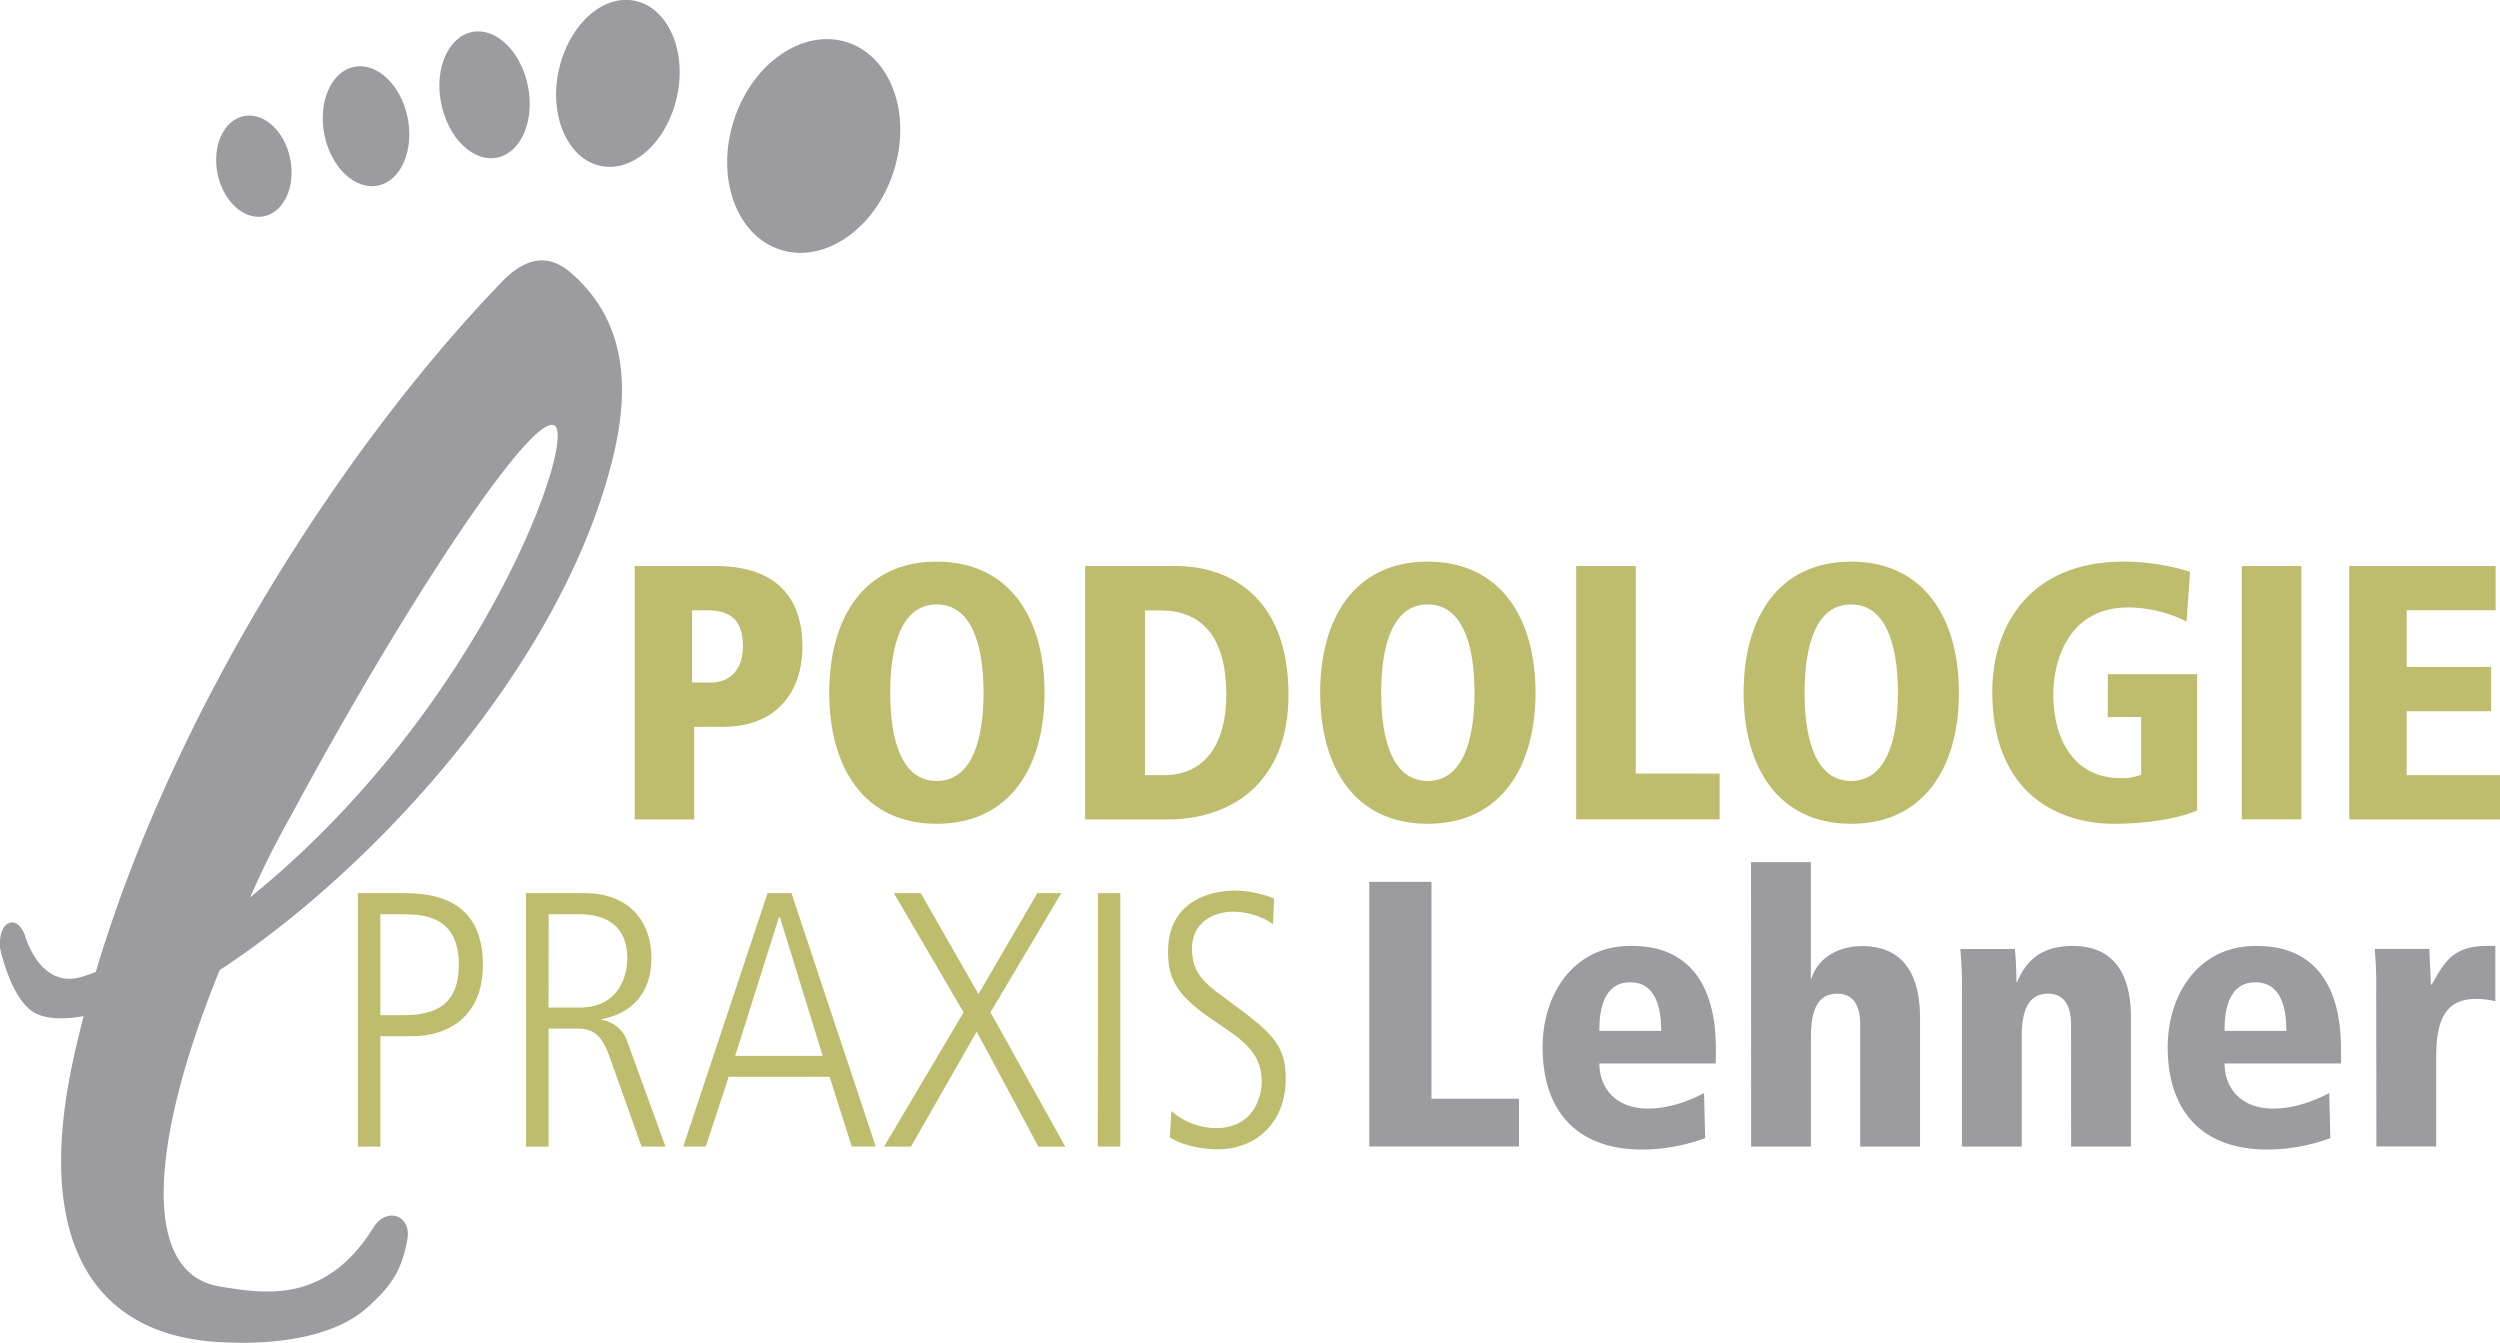 <svg id="Ebene_1" data-name="Ebene 1" xmlns="http://www.w3.org/2000/svg" viewBox="0 0 710.44 381.59"><defs><style>.cls-1{fill:#9c9ca0;}.cls-2{fill:#bebc6d;}</style></defs><path class="cls-1" d="M278.38,166.29c12.53,4,26.94-5.9,32.18-22.18s-.67-32.75-13.2-36.78-26.94,5.9-32.18,22.18.67,32.75,13.2,36.78" transform="translate(-56.63 -95.32)"/><path class="cls-1" d="M227.31,142.47c9.3,1.95,19-7,21.75-19.91s-2.62-25-11.93-27-19,7-21.75,19.92,2.63,25,11.93,27" transform="translate(-56.63 -95.32)"/><path class="cls-1" d="M182,124.7c2,9.86,9.05,16.76,15.86,15.42s10.76-10.43,8.81-20.29-9.05-16.76-15.86-15.42S180,114.84,182,124.7" transform="translate(-56.63 -95.32)"/><path class="cls-1" d="M148.8,133.53c1.85,9.32,8.64,15.83,15.18,14.54s10.35-9.9,8.51-19.22-8.64-15.83-15.18-14.54-10.34,9.9-8.51,19.22" transform="translate(-56.63 -95.32)"/><path class="cls-1" d="M118.43,144.58c1.55,7.87,7.44,13.34,13.16,12.21s9.08-8.42,7.52-16.29-7.43-13.33-13.15-12.2-9.08,8.42-7.53,16.28" transform="translate(-56.63 -95.32)"/><path class="cls-1" d="M230.58,226.3c5.77-22.59,2.88-40.38-11.06-52.87-6.73-6.26-13.46-5.29-20.67,2.4-44,45.71-92.58,120.42-115,195.69-1.54.6-2.93,1.09-4.1,1.43-12,3.51-16.08-12-16.08-12s-1.76-4.68-4.68-3.22-2.34,7.08-2.34,7.08S59.81,380,66.94,383.38c3.89,1.85,9.41,1.42,13.45.72-1.14,4.45-2.22,8.9-3.16,13.33-11,51.92,7,76.67,40.11,79.17,15.46,1.17,33.49-.74,43.43-9.51,7.77-6.83,10.07-11.37,11.61-19.48,1.31-6.87-5.83-9.51-9.59-3.5-13.27,21.21-29.73,19.19-43.88,16.77C96,456.94,99.83,418.1,119.06,371c42.78-27.89,96.62-85.57,111.52-144.7M139.24,327.25c33.17-61.53,68.74-114.89,75-111S193.57,297,127.71,350.33a257.14,257.14,0,0,1,11.53-23.08" transform="translate(-56.63 -95.32)"/><path class="cls-2" d="M237,256.16h23c15.37,0,24.66,7.32,24.66,22.9,0,12.28-6.81,22.81-22.6,22.81h-8.15v26.32H237Zm21.68,33.12c5.26,0,9.08-3.61,9.08-10.32,0-7.12-3.31-10.21-10-10.21h-4.44v20.53Z" transform="translate(-56.63 -95.32)"/><path class="cls-2" d="M322.82,254.92c20.74,0,30.65,16.1,30.65,37.25s-9.91,37.25-30.65,37.25-30.54-16.09-30.54-37.25S302.08,254.92,322.82,254.92Zm0,62.33c9.81,0,13.31-11.25,13.31-25.08s-3.5-25.08-13.31-25.08-13.21,11.25-13.21,25.08S313,317.25,322.82,317.25Z" transform="translate(-56.63 -95.32)"/><path class="cls-2" d="M365,256.16h25.59c16.2,0,32.2,9.49,32.2,36.63,0,24.87-16.2,35.4-34.37,35.4H365ZM382,315.6h5.37c12.28,0,17.75-9.7,17.75-22.81,0-14.86-5.68-24-18.78-24H382Z" transform="translate(-56.63 -95.32)"/><path class="cls-2" d="M462.34,254.92c20.74,0,30.65,16.1,30.65,37.25s-9.91,37.25-30.65,37.25-30.55-16.09-30.55-37.25S441.6,254.92,462.34,254.92Zm0,62.33c9.8,0,13.31-11.25,13.31-25.08s-3.51-25.08-13.31-25.08-13.21,11.25-13.21,25.08S452.54,317.25,462.34,317.25Z" transform="translate(-56.63 -95.32)"/><path class="cls-2" d="M504.54,256.16h16.93v59h23.84v13H504.54Z" transform="translate(-56.63 -95.32)"/><path class="cls-2" d="M582.66,254.92c20.74,0,30.65,16.1,30.65,37.25s-9.91,37.25-30.65,37.25-30.54-16.09-30.54-37.25S561.92,254.92,582.66,254.92Zm0,62.33c9.81,0,13.31-11.25,13.31-25.08s-3.5-25.08-13.31-25.08-13.21,11.25-13.21,25.08S572.86,317.25,582.66,317.25Z" transform="translate(-56.63 -95.32)"/><path class="cls-2" d="M655.62,286.91H681v38.7c-3.82,1.75-12.28,3.81-23.84,3.81-13.42,0-34.37-6.81-34.37-37.66,0-17.65,9.91-36.84,37.36-36.84A64.54,64.54,0,0,1,679,257.81l-1,14.13a38.06,38.06,0,0,0-16.51-4c-17.85,0-21.36,16.41-21.36,24.56,0,13.42,6.19,23.94,19.09,23.94a13.37,13.37,0,0,0,5.88-1V299.08h-9.49Z" transform="translate(-56.63 -95.32)"/><path class="cls-2" d="M693.7,256.16h16.92v72H693.7Z" transform="translate(-56.63 -95.32)"/><path class="cls-2" d="M724.24,256.16h41.59v12.59H740.55v16.09h24v12.59h-24V315.6h26.52v12.59H724.24Z" transform="translate(-56.63 -95.32)"/><path class="cls-2" d="M158.33,349.13h13.52c13.52,0,22,5.78,22,20.33,0,15.59-10.83,20.33-20.12,20.33h-9v31.37h-6.4Zm6.4,34.68h6.5c9.5,0,15.79-3.2,15.79-14.35,0-14.34-10.73-14.34-16.71-14.34h-5.58Z" transform="translate(-56.63 -95.32)"/><path class="cls-2" d="M206.11,349.13h16.62c12.48,0,19,7.85,19,18.37,0,12.28-8.05,16.31-14.14,17.44v.21a9.15,9.15,0,0,1,7.32,6.19l10.84,29.82h-6.81l-8.77-24.66c-2.27-6.5-4.34-8.87-9.5-8.87h-8.15v33.53h-6.4Zm6.4,32.51h8.77c12.9,0,13.62-11.76,13.62-13.83,0-11.87-9.49-12.69-14-12.69h-8.36Z" transform="translate(-56.63 -95.32)"/><path class="cls-2" d="M274.74,349.13h6.81l23.94,72h-6.81l-6.3-19.81H263.7l-6.51,19.81H250.8Zm-9.19,46.24h24.87l-12.17-39.43H278Z" transform="translate(-56.63 -95.32)"/><path class="cls-2" d="M310.65,349.13h7.64l16.4,28.69,16.72-28.69h6.81L338.1,383l21.26,38.18h-7.64l-17.54-32.71L315.5,421.16h-7.64L330.46,383Z" transform="translate(-56.63 -95.32)"/><path class="cls-2" d="M368.64,349.13H375v72h-6.4Z" transform="translate(-56.63 -95.32)"/><path class="cls-2" d="M389.49,411.05a19.62,19.62,0,0,0,12.69,4.85c11.56,0,13-10.32,13-13,0-8.36-4.95-11.77-13.62-17.54-10-6.82-13-11.36-13-19.51,0-16,14.55-17.44,18.78-17.44a29.76,29.76,0,0,1,11.35,2.27l-.31,7.23a20.54,20.54,0,0,0-11.45-3.51c-4.13,0-11.56,2.16-11.56,10.52,0,7.12,3.71,9.91,9.91,14.45C418.07,388.76,422,392.06,422,402c0,12.07-8.25,19.92-19.29,19.92-4.44,0-9.91-1-13.63-3.41Z" transform="translate(-56.63 -95.32)"/><path class="cls-1" d="M445.75,345.92h17.67v61.63H488.3v13.57H445.75Z" transform="translate(-56.63 -95.32)"/><path class="cls-1" d="M544.22,397.53H511.14c0,6.68,4.31,12.82,13.9,12.82,5.82,0,11.64-2.16,15.84-4.42l.32,12.82A52.82,52.82,0,0,1,523.42,422C503.71,422,495,410,495,392.89c0-15.08,8.84-28.76,24.89-28.76,5.06,0,24.35,0,24.35,29.3Zm-15.52-9.27c0-7.11-1.83-13.79-8.83-13.79-8.73,0-8.73,10.77-8.73,13.79Z" transform="translate(-56.63 -95.32)"/><path class="cls-1" d="M554.23,340.32h17v33h.21c1.94-6.24,8.19-9.15,14.33-9.15,12.39,0,16.49,9.05,16.49,20.25v36.74h-17V386.54c0-7-3.12-8.84-6.57-8.84-5.49,0-7.43,4.74-7.43,12v31.46h-17Z" transform="translate(-56.63 -95.32)"/><path class="cls-1" d="M645.17,386.54c0-7-3.13-8.84-6.58-8.84-5.49,0-7.43,4.74-7.43,12v31.46h-17V376.73A106.76,106.76,0,0,0,613.7,365h15.52c.21,2.48.43,5.6.43,9.37h.22c2.58-6.14,6.89-10.23,15.83-10.23,12.39,0,16.49,9.05,16.49,20.25v36.74h-17Z" transform="translate(-56.63 -95.32)"/><path class="cls-1" d="M721.88,397.53H688.8c0,6.68,4.31,12.82,13.9,12.82,5.81,0,11.63-2.16,15.84-4.42l.32,12.82A52.87,52.87,0,0,1,701.08,422c-19.72,0-28.44-12-28.44-29.09,0-15.08,8.83-28.76,24.89-28.76,5.06,0,24.35,0,24.35,29.3Zm-15.52-9.27c0-7.11-1.83-13.79-8.83-13.79-8.73,0-8.73,10.77-8.73,13.79Z" transform="translate(-56.63 -95.32)"/><path class="cls-1" d="M731.89,376.73a109.35,109.35,0,0,0-.43-11.74H747c.11,3.34.33,6.79.43,10.13h.22c3.45-6,5.82-11,15.62-11h2.48v15.73a22.55,22.55,0,0,0-5.71-.65c-9.91,0-11.1,8.62-11.1,16.81v25.1h-17Z" transform="translate(-56.63 -95.32)"/></svg>